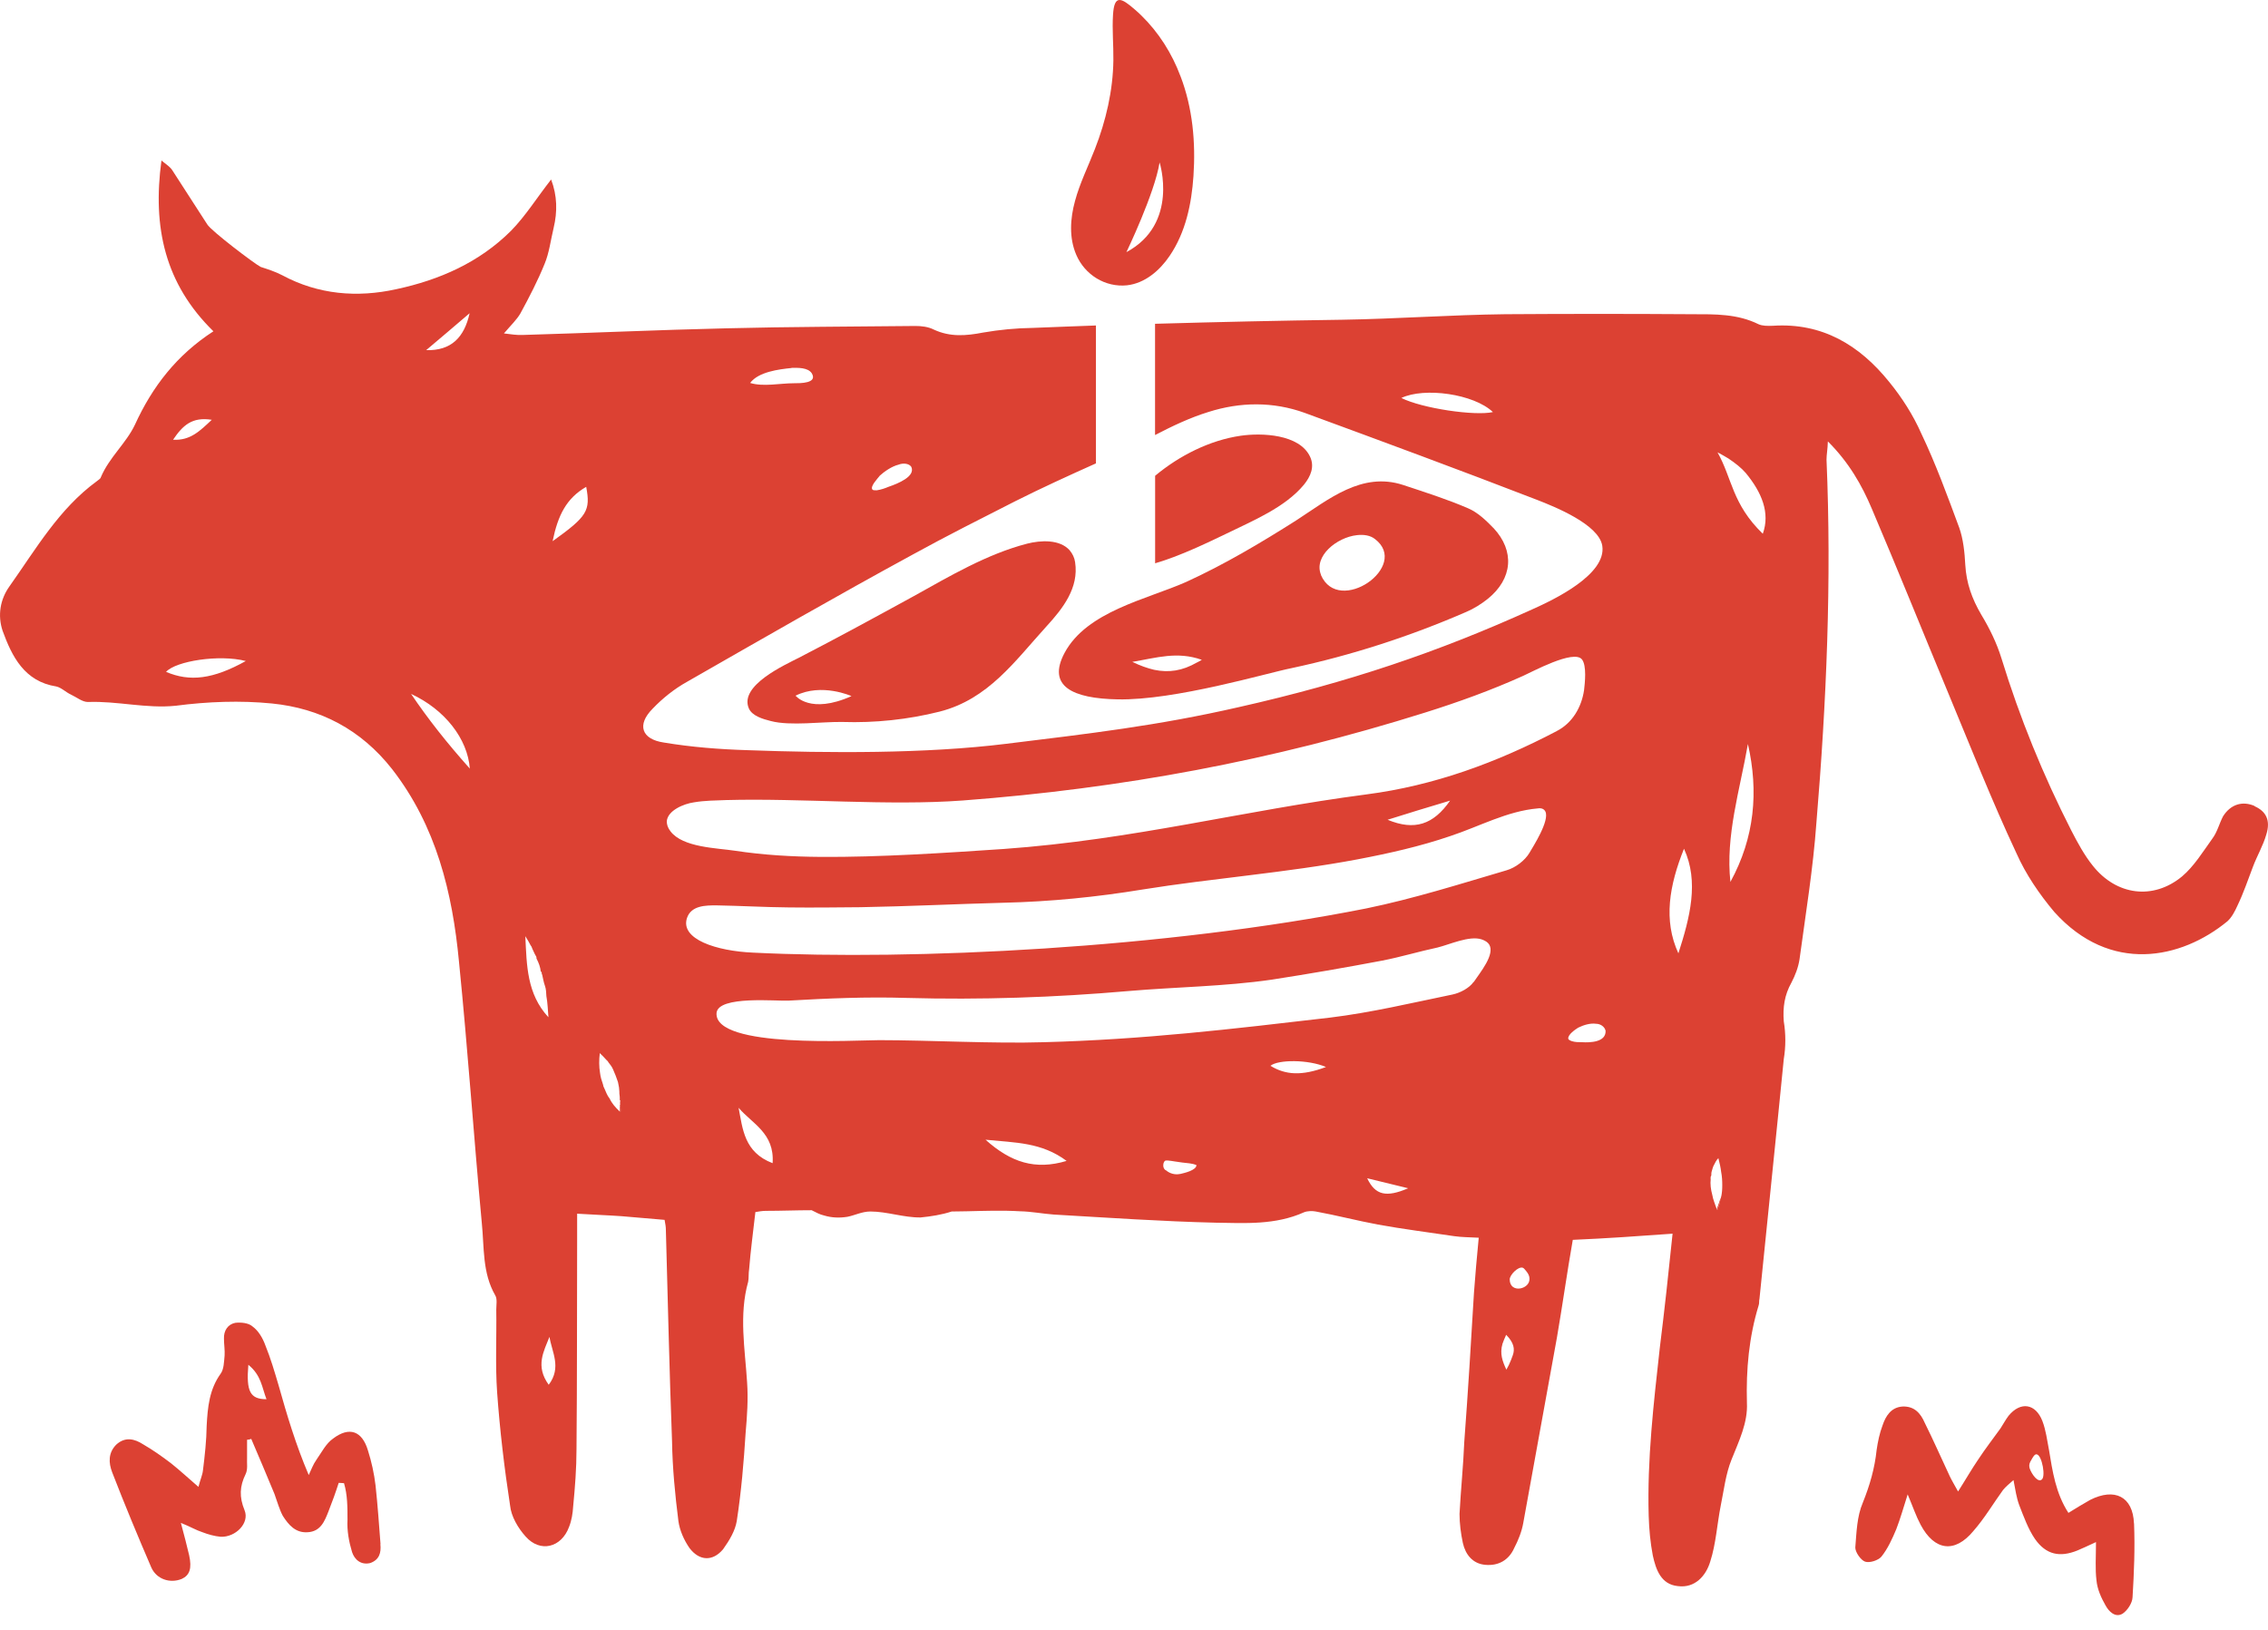<?xml version="1.0" encoding="UTF-8"?> <svg xmlns="http://www.w3.org/2000/svg" width="32" height="23" viewBox="0 0 32 23" fill="none"> <path d="M31.812 11.374C31.641 11.299 31.474 11.348 31.366 11.519C31.311 11.624 31.285 11.742 31.212 11.838C31.081 12.02 30.957 12.224 30.787 12.368C30.378 12.705 29.862 12.635 29.53 12.219C29.409 12.069 29.313 11.891 29.224 11.718C28.827 10.939 28.497 10.13 28.239 9.289C28.172 9.072 28.07 8.865 27.954 8.673C27.822 8.448 27.744 8.227 27.729 7.972C27.72 7.795 27.7 7.606 27.644 7.448C27.478 7 27.313 6.547 27.109 6.119C26.992 5.855 26.836 5.611 26.655 5.389C26.236 4.869 25.71 4.552 25.016 4.597C24.939 4.6 24.866 4.6 24.811 4.575C24.514 4.428 24.199 4.434 23.876 4.434C22.997 4.428 22.118 4.428 21.237 4.434C20.471 4.443 19.702 4.5 18.937 4.512C18.058 4.524 17.176 4.544 16.297 4.569V6.139C16.545 6.01 16.795 5.892 17.049 5.814C17.497 5.671 17.962 5.665 18.408 5.826C19.502 6.228 20.599 6.633 21.685 7.053C21.932 7.149 22.558 7.399 22.607 7.701C22.672 8.109 21.912 8.468 21.621 8.598C20.293 9.201 19.021 9.631 17.477 9.979C16.327 10.242 15.37 10.352 14.197 10.496C13.062 10.637 11.688 10.628 10.547 10.586C10.151 10.574 9.755 10.543 9.365 10.478C9.053 10.432 8.981 10.229 9.208 10.001C9.35 9.852 9.516 9.72 9.694 9.621C10.756 9.013 11.816 8.403 12.89 7.819C13.361 7.56 13.842 7.318 14.322 7.074C14.7 6.884 15.079 6.711 15.463 6.539V4.593C15.166 4.606 14.872 4.613 14.575 4.627C14.338 4.63 14.101 4.653 13.87 4.693C13.632 4.739 13.407 4.758 13.178 4.652C13.096 4.61 13 4.6 12.915 4.6C12.03 4.61 11.143 4.61 10.249 4.633C9.286 4.655 8.337 4.699 7.369 4.727C7.295 4.73 7.212 4.718 7.11 4.705C7.212 4.586 7.293 4.509 7.343 4.422C7.47 4.189 7.587 3.962 7.683 3.726C7.749 3.569 7.77 3.388 7.811 3.218C7.866 2.987 7.863 2.763 7.776 2.533C7.572 2.794 7.415 3.048 7.209 3.258C6.761 3.704 6.202 3.95 5.591 4.081C5.038 4.203 4.49 4.157 3.984 3.885C3.882 3.832 3.783 3.801 3.679 3.767C3.597 3.727 2.977 3.257 2.924 3.166C2.761 2.915 2.599 2.662 2.432 2.404C2.401 2.355 2.357 2.329 2.278 2.265C2.15 3.208 2.327 4.005 3.011 4.675C2.494 5.01 2.15 5.454 1.903 5.995C1.778 6.257 1.542 6.453 1.423 6.734C1.42 6.755 1.385 6.774 1.364 6.792C0.832 7.181 0.507 7.747 0.133 8.275C0.002 8.458 -0.036 8.685 0.037 8.902C0.168 9.262 0.343 9.616 0.794 9.687C0.866 9.703 0.928 9.768 0.998 9.8C1.085 9.841 1.161 9.906 1.24 9.906C1.656 9.89 2.063 10.002 2.48 9.959C2.931 9.9 3.393 9.883 3.836 9.927C4.517 9.995 5.093 10.294 5.532 10.853C6.155 11.655 6.384 12.596 6.476 13.572C6.6 14.804 6.684 16.034 6.798 17.259C6.833 17.601 6.804 17.962 6.987 18.278C7.019 18.33 7.002 18.415 7.002 18.482C7.008 18.868 6.987 19.258 7.014 19.647C7.052 20.178 7.116 20.717 7.197 21.245C7.212 21.398 7.308 21.562 7.416 21.682C7.621 21.915 7.921 21.84 8.029 21.547C8.065 21.456 8.081 21.357 8.087 21.257C8.113 20.99 8.134 20.72 8.134 20.451C8.143 19.473 8.14 18.488 8.143 17.498V17.127C8.378 17.142 8.573 17.148 8.768 17.162C8.969 17.18 9.173 17.197 9.377 17.214C9.389 17.28 9.395 17.314 9.395 17.355C9.423 18.352 9.444 19.342 9.482 20.337C9.488 20.716 9.525 21.095 9.572 21.465C9.59 21.596 9.65 21.732 9.729 21.846C9.869 22.03 10.058 22.036 10.203 21.861C10.293 21.735 10.372 21.602 10.395 21.465C10.46 21.044 10.494 20.633 10.52 20.224C10.541 19.983 10.558 19.745 10.541 19.506C10.512 19.04 10.424 18.557 10.556 18.088C10.567 18.033 10.559 17.975 10.57 17.907C10.591 17.646 10.626 17.384 10.658 17.104C10.707 17.096 10.754 17.087 10.806 17.087C11.02 17.087 11.234 17.078 11.452 17.078C11.512 17.108 11.566 17.139 11.63 17.153C11.737 17.185 11.845 17.188 11.955 17.171C12.063 17.15 12.162 17.096 12.281 17.096C12.515 17.096 12.752 17.183 12.989 17.18C13.14 17.165 13.285 17.142 13.428 17.096C13.492 17.096 13.571 17.093 13.632 17.093C13.888 17.087 14.146 17.078 14.394 17.093C14.554 17.096 14.706 17.127 14.868 17.139C15.63 17.183 16.39 17.236 17.156 17.254C17.566 17.26 17.994 17.289 18.399 17.107C18.448 17.087 18.52 17.087 18.565 17.096C18.865 17.151 19.15 17.226 19.441 17.28C19.796 17.345 20.154 17.389 20.518 17.444C20.623 17.459 20.732 17.459 20.864 17.466C20.837 17.743 20.815 17.994 20.797 18.238C20.755 18.942 20.713 19.644 20.66 20.346C20.646 20.687 20.611 21.023 20.593 21.363C20.593 21.498 20.611 21.637 20.64 21.774C20.677 21.938 20.779 22.067 20.957 22.082C21.141 22.099 21.289 22.016 21.365 21.844C21.422 21.735 21.471 21.613 21.493 21.487C21.653 20.612 21.809 19.745 21.967 18.876C22.045 18.425 22.107 17.975 22.191 17.496C22.659 17.476 23.116 17.444 23.599 17.409C23.541 17.973 23.485 18.487 23.419 19.017C23.332 19.802 23.239 20.596 23.262 21.39C23.268 21.584 23.285 21.768 23.32 21.95C23.364 22.152 23.437 22.358 23.672 22.382C23.914 22.415 24.071 22.237 24.131 22.034C24.211 21.786 24.227 21.507 24.278 21.249C24.323 21.029 24.348 20.802 24.431 20.596C24.537 20.331 24.662 20.075 24.648 19.796C24.635 19.322 24.677 18.867 24.813 18.422C24.825 18.39 24.816 18.358 24.825 18.329C24.938 17.202 25.057 16.07 25.168 14.944C25.197 14.772 25.197 14.588 25.168 14.413C25.153 14.217 25.177 14.042 25.276 13.866C25.328 13.766 25.372 13.654 25.39 13.538C25.477 12.894 25.582 12.255 25.628 11.614C25.771 9.903 25.844 8.198 25.771 6.487C25.771 6.412 25.787 6.341 25.79 6.229C26.087 6.525 26.27 6.846 26.411 7.181C26.778 8.043 27.124 8.903 27.485 9.772C27.801 10.531 28.102 11.298 28.451 12.041C28.582 12.337 28.774 12.618 28.984 12.868C29.773 13.746 30.774 13.538 31.428 13C31.49 12.943 31.533 12.859 31.568 12.782C31.655 12.601 31.716 12.419 31.788 12.23C31.845 12.078 31.932 11.931 31.976 11.776C32.04 11.574 31.97 11.448 31.813 11.378L31.812 11.374ZM19.772 5.616C20.096 5.461 20.796 5.558 21.064 5.815C20.808 5.872 20.066 5.763 19.772 5.616ZM12.41 6.715C12.48 6.651 12.584 6.58 12.678 6.557C12.742 6.531 12.826 6.539 12.858 6.588C12.919 6.723 12.672 6.823 12.538 6.869C12.487 6.89 12.433 6.91 12.369 6.919C12.334 6.919 12.319 6.919 12.308 6.907C12.276 6.862 12.383 6.752 12.41 6.717V6.715ZM11.169 5.191C11.256 5.19 11.399 5.184 11.454 5.268C11.539 5.411 11.288 5.408 11.204 5.408C11.003 5.408 10.773 5.461 10.584 5.404C10.701 5.247 10.989 5.211 11.169 5.193V5.191ZM2.988 5.924C2.823 6.079 2.685 6.22 2.442 6.205C2.579 6.002 2.71 5.88 2.988 5.924ZM2.343 9.481C2.48 9.328 3.096 9.231 3.468 9.328C3.006 9.585 2.678 9.624 2.343 9.481ZM6.626 4.42C6.551 4.758 6.37 4.951 6.013 4.941C6.217 4.767 6.422 4.597 6.626 4.42ZM5.8 9.792C6.277 10.013 6.597 10.425 6.629 10.846C6.306 10.484 6.038 10.145 5.8 9.792ZM7.491 13.346C7.5 13.355 7.506 13.378 7.512 13.391C7.528 13.421 7.538 13.452 7.557 13.484C7.57 13.498 7.57 13.518 7.57 13.527C7.602 13.588 7.624 13.648 7.63 13.711C7.645 13.717 7.645 13.72 7.642 13.732V13.736L7.645 13.742C7.645 13.742 7.645 13.745 7.651 13.76C7.662 13.806 7.671 13.863 7.688 13.909C7.706 13.959 7.706 14.008 7.709 14.056C7.727 14.152 7.73 14.258 7.738 14.355C7.432 14.024 7.432 13.622 7.412 13.211C7.441 13.259 7.467 13.299 7.49 13.346H7.491ZM7.742 19.541C7.551 19.278 7.671 19.071 7.753 18.865C7.785 19.077 7.928 19.296 7.742 19.541ZM7.797 7.637C7.872 7.27 7.992 7.031 8.271 6.87C8.334 7.207 8.286 7.287 7.797 7.637ZM8.746 15.69V15.687C8.682 15.626 8.632 15.569 8.602 15.503C8.567 15.459 8.551 15.413 8.53 15.365C8.523 15.35 8.51 15.325 8.51 15.31C8.489 15.25 8.472 15.195 8.466 15.14C8.451 15.049 8.451 14.954 8.463 14.861C8.501 14.896 8.538 14.938 8.565 14.967C8.568 14.967 8.58 14.976 8.58 14.985C8.609 15.023 8.632 15.049 8.65 15.091C8.676 15.152 8.698 15.203 8.719 15.269C8.724 15.307 8.736 15.338 8.736 15.371C8.739 15.39 8.739 15.413 8.739 15.431C8.745 15.462 8.745 15.492 8.745 15.525C8.757 15.539 8.757 15.541 8.745 15.548C8.753 15.554 8.753 15.559 8.745 15.563V15.566C8.753 15.574 8.753 15.579 8.745 15.581C8.753 15.585 8.754 15.59 8.746 15.595H8.745V15.6C8.745 15.6 8.746 15.603 8.746 15.604C8.746 15.604 8.747 15.605 8.748 15.607C8.757 15.633 8.757 15.652 8.757 15.687H8.745L8.746 15.69ZM10.421 15.632C10.61 15.856 10.931 15.989 10.901 16.414C10.498 16.261 10.479 15.929 10.421 15.632ZM13.905 16.083C14.33 16.126 14.694 16.118 15.049 16.382C14.604 16.515 14.263 16.403 13.905 16.083ZM16.65 16.566C16.585 16.581 16.507 16.563 16.452 16.515C16.434 16.511 16.42 16.488 16.414 16.463C16.411 16.431 16.414 16.399 16.44 16.379C16.443 16.376 16.461 16.376 16.475 16.376C16.542 16.382 16.608 16.397 16.681 16.405C16.746 16.414 16.821 16.414 16.882 16.442C16.876 16.517 16.708 16.553 16.65 16.567V16.566ZM17.925 15.04C18.034 14.95 18.46 14.95 18.709 15.057C18.364 15.186 18.137 15.169 17.925 15.04ZM19.29 16.627C19.516 16.681 19.677 16.721 19.869 16.768C19.56 16.9 19.405 16.868 19.29 16.627ZM20.791 13.857C20.73 13.944 20.602 14.011 20.494 14.034C19.921 14.152 19.347 14.289 18.765 14.36C17.356 14.524 16.141 14.669 14.725 14.707C14.016 14.729 13.111 14.678 12.404 14.678C12.089 14.678 10.075 14.8 10.11 14.295C10.131 14.044 10.971 14.131 11.129 14.12C11.679 14.088 12.232 14.065 12.785 14.082C13.836 14.111 14.88 14.076 15.922 13.985C16.597 13.927 17.275 13.921 17.945 13.824C18.466 13.743 18.983 13.654 19.505 13.555C19.766 13.504 20.023 13.426 20.282 13.371C20.453 13.329 20.732 13.199 20.905 13.256C20.957 13.274 20.989 13.296 21.01 13.326C21.1 13.467 20.879 13.728 20.794 13.857H20.791ZM21.344 19.126C21.33 19.169 21.308 19.22 21.289 19.262C21.28 19.278 21.268 19.301 21.254 19.328C21.199 19.21 21.158 19.103 21.199 18.963C21.212 18.927 21.228 18.885 21.251 18.836C21.362 18.948 21.376 19.039 21.344 19.126ZM21.301 18.054C21.301 17.991 21.419 17.87 21.484 17.889C21.503 17.895 21.516 17.918 21.533 17.936C21.568 17.978 21.58 18.011 21.58 18.045C21.586 18.197 21.301 18.257 21.301 18.054ZM21.58 12.034C21.516 12.143 21.382 12.245 21.257 12.281C20.602 12.474 19.945 12.682 19.278 12.819C16.434 13.383 12.889 13.555 10.626 13.443C10.108 13.421 9.594 13.253 9.693 12.954C9.753 12.776 9.958 12.776 10.108 12.776C10.45 12.782 10.793 12.802 11.131 12.805C11.467 12.809 11.806 12.805 12.139 12.802C12.814 12.79 13.488 12.757 14.159 12.739C14.819 12.724 15.476 12.658 16.122 12.552C17.103 12.394 18.148 12.316 19.152 12.127C19.594 12.043 20.04 11.943 20.463 11.798C20.872 11.663 21.265 11.445 21.696 11.408C21.751 11.399 21.786 11.417 21.804 11.451C21.868 11.58 21.629 11.949 21.58 12.034ZM19.578 11.568C19.86 11.48 20.137 11.393 20.46 11.298C20.224 11.637 19.959 11.726 19.578 11.568ZM21.964 10.317C21.117 10.761 20.235 11.086 19.281 11.21C17.529 11.439 16 11.848 14.165 11.98C13.349 12.035 12.403 12.098 11.579 12.092C11.173 12.089 10.771 12.066 10.37 12.005C10.114 11.966 9.635 11.96 9.461 11.732C9.42 11.68 9.408 11.634 9.408 11.589C9.42 11.437 9.647 11.342 9.792 11.322C9.944 11.296 10.095 11.296 10.247 11.29C11.306 11.261 12.531 11.374 13.585 11.296C15.832 11.126 17.948 10.734 20.108 10.055C20.579 9.907 21.041 9.74 21.489 9.538C21.609 9.486 22.206 9.158 22.321 9.306C22.389 9.394 22.362 9.637 22.35 9.74C22.314 9.979 22.187 10.203 21.963 10.317H21.964ZM22.322 14.707C22.273 14.707 22.223 14.707 22.177 14.692C22.145 14.68 22.136 14.674 22.127 14.659C22.118 14.599 22.232 14.524 22.267 14.502C22.342 14.465 22.436 14.435 22.52 14.447C22.58 14.447 22.641 14.487 22.654 14.546C22.66 14.707 22.438 14.714 22.322 14.707ZM23.681 13.453C23.466 12.987 23.552 12.495 23.76 11.977C23.975 12.443 23.844 12.946 23.681 13.453ZM24.281 16.889V16.904C24.281 16.904 24.28 16.906 24.28 16.908C24.28 16.909 24.28 16.909 24.278 16.911C24.278 16.911 24.278 16.914 24.277 16.915C24.277 16.918 24.275 16.921 24.274 16.924C24.272 16.934 24.271 16.941 24.269 16.952C24.265 16.978 24.257 17.003 24.248 17.029C24.243 17.044 24.237 17.059 24.231 17.073C24.23 17.075 24.227 17.073 24.228 17.07C24.225 17.073 24.225 17.07 24.225 17.07C24.199 16.995 24.169 16.923 24.16 16.865C24.137 16.78 24.129 16.707 24.137 16.639C24.133 16.633 24.133 16.629 24.137 16.627V16.621C24.133 16.616 24.133 16.611 24.137 16.607C24.146 16.592 24.146 16.586 24.146 16.569C24.146 16.556 24.146 16.547 24.15 16.534C24.16 16.5 24.169 16.458 24.191 16.425C24.201 16.405 24.21 16.385 24.227 16.363C24.236 16.351 24.242 16.351 24.245 16.342C24.262 16.408 24.278 16.48 24.284 16.535C24.297 16.601 24.3 16.664 24.3 16.725C24.3 16.782 24.297 16.834 24.284 16.891L24.281 16.889ZM24.415 12.445C24.344 11.795 24.548 11.149 24.662 10.499C24.814 11.169 24.758 11.818 24.415 12.445ZM24.872 7.532C24.437 7.111 24.441 6.751 24.233 6.383C24.287 6.412 24.332 6.436 24.387 6.47C24.485 6.536 24.569 6.602 24.632 6.675C24.857 6.948 24.978 7.237 24.872 7.532Z" fill="#DC4133"></path> <path d="M15.169 7.933C15.16 7.871 15.134 7.816 15.092 7.765C14.951 7.608 14.683 7.623 14.491 7.672C13.925 7.819 13.402 8.129 12.895 8.411C12.358 8.705 11.815 9.001 11.275 9.28C11.074 9.383 10.428 9.673 10.565 9.995C10.611 10.104 10.768 10.148 10.876 10.175C11.152 10.248 11.604 10.182 11.886 10.188C12.346 10.203 12.811 10.154 13.257 10.042C13.944 9.867 14.319 9.329 14.764 8.84C15 8.583 15.224 8.293 15.169 7.934V7.933ZM11.225 9.817C11.594 9.633 12.014 9.823 12.014 9.823C11.432 10.084 11.225 9.817 11.225 9.817Z" fill="#DC4133"></path> <path d="M18.399 6.838C18.133 7.161 17.676 7.348 17.307 7.529C17.016 7.669 16.638 7.85 16.298 7.949V6.714C16.638 6.43 17.069 6.212 17.505 6.149C17.799 6.106 18.331 6.125 18.483 6.442C18.552 6.585 18.492 6.723 18.399 6.838Z" fill="#DC4133"></path> <path d="M24.225 17.065H24.224C24.224 17.065 24.224 17.07 24.227 17.067C24.225 17.07 24.228 17.072 24.23 17.07C24.236 17.056 24.242 17.041 24.246 17.026C24.251 17.012 24.256 16.996 24.259 16.983C24.263 16.972 24.266 16.961 24.268 16.949C24.269 16.946 24.271 16.941 24.271 16.938C24.274 16.93 24.275 16.923 24.275 16.912C24.275 16.915 24.274 16.918 24.272 16.921C24.257 16.969 24.24 17.016 24.224 17.064L24.225 17.065ZM8.751 15.612C8.751 15.612 8.751 15.61 8.75 15.609C8.75 15.607 8.748 15.606 8.748 15.604V15.695H8.76V15.692C8.76 15.656 8.76 15.638 8.751 15.612Z" fill="#DC4133"></path> <path d="M5.369 21.79C5.348 21.52 5.329 21.24 5.299 20.964C5.279 20.794 5.242 20.627 5.191 20.466C5.108 20.19 4.927 20.128 4.7 20.3C4.6 20.369 4.54 20.492 4.466 20.597C4.417 20.666 4.391 20.741 4.356 20.815C4.173 20.386 4.048 19.967 3.931 19.55C3.874 19.357 3.818 19.166 3.743 18.982C3.708 18.885 3.647 18.779 3.564 18.719C3.507 18.667 3.399 18.658 3.32 18.667C3.216 18.687 3.155 18.776 3.16 18.891C3.16 18.969 3.174 19.052 3.169 19.127C3.16 19.219 3.16 19.32 3.113 19.385C2.953 19.608 2.93 19.858 2.916 20.119C2.913 20.329 2.89 20.535 2.864 20.746C2.857 20.815 2.825 20.881 2.8 20.982C2.653 20.855 2.535 20.746 2.413 20.649C2.287 20.553 2.157 20.461 2.017 20.38C1.9 20.305 1.766 20.269 1.639 20.387C1.527 20.501 1.53 20.64 1.583 20.777C1.757 21.227 1.943 21.674 2.135 22.12C2.209 22.285 2.398 22.348 2.564 22.281C2.677 22.229 2.709 22.132 2.669 21.948C2.634 21.804 2.601 21.668 2.552 21.49C2.692 21.546 2.768 21.594 2.857 21.622C2.934 21.652 3.026 21.678 3.113 21.686C3.324 21.695 3.524 21.493 3.451 21.313C3.373 21.122 3.382 20.973 3.465 20.803C3.5 20.732 3.481 20.649 3.486 20.565V20.317C3.506 20.317 3.524 20.312 3.545 20.305C3.654 20.562 3.768 20.826 3.873 21.083C3.911 21.188 3.941 21.297 3.989 21.389C4.072 21.52 4.171 21.634 4.341 21.622C4.523 21.612 4.58 21.468 4.636 21.324C4.688 21.192 4.737 21.057 4.779 20.925C4.811 20.925 4.833 20.93 4.854 20.93C4.903 21.096 4.903 21.267 4.903 21.445C4.894 21.599 4.924 21.759 4.967 21.901C5.002 22.009 5.093 22.088 5.223 22.057C5.351 22.012 5.38 21.913 5.367 21.79H5.369ZM3.504 19.259C3.687 19.408 3.695 19.578 3.76 19.745C3.529 19.745 3.472 19.636 3.504 19.259Z" fill="#DC4133"></path> <path d="M30.109 21.498C30.094 21.117 29.836 20.992 29.492 21.165C29.393 21.22 29.291 21.283 29.184 21.349C29.003 21.068 28.96 20.763 28.91 20.461C28.883 20.323 28.867 20.184 28.817 20.053C28.721 19.805 28.509 19.773 28.34 19.978C28.3 20.03 28.265 20.096 28.226 20.156C28.122 20.3 28.014 20.44 27.915 20.59C27.819 20.73 27.732 20.883 27.627 21.047C27.574 20.95 27.54 20.895 27.51 20.832C27.392 20.581 27.28 20.325 27.156 20.076C27.099 19.945 27.012 19.842 26.846 19.848C26.684 19.857 26.606 19.98 26.561 20.116C26.52 20.224 26.495 20.343 26.478 20.461C26.451 20.719 26.382 20.959 26.283 21.205C26.2 21.398 26.194 21.626 26.177 21.838C26.177 21.905 26.255 22.016 26.315 22.037C26.379 22.059 26.501 22.019 26.545 21.967C26.635 21.855 26.699 21.714 26.756 21.577C26.811 21.433 26.855 21.281 26.916 21.088C26.99 21.263 27.033 21.393 27.099 21.517C27.294 21.884 27.581 21.922 27.843 21.605C28.002 21.424 28.124 21.215 28.262 21.025C28.3 20.979 28.349 20.938 28.409 20.886C28.436 21.025 28.451 21.134 28.489 21.237C28.553 21.401 28.616 21.577 28.712 21.717C28.87 21.942 29.065 21.979 29.312 21.879C29.388 21.847 29.452 21.817 29.573 21.761C29.573 21.973 29.56 22.138 29.58 22.302C29.592 22.428 29.646 22.546 29.708 22.655C29.752 22.736 29.842 22.833 29.947 22.772C30.014 22.729 30.086 22.623 30.089 22.539C30.11 22.192 30.124 21.847 30.11 21.498H30.109ZM28.797 20.886C28.729 20.913 28.639 20.751 28.633 20.702C28.627 20.667 28.639 20.636 28.659 20.605C28.68 20.567 28.707 20.516 28.736 20.523C28.811 20.529 28.873 20.86 28.799 20.884L28.797 20.886Z" fill="#DC4133"></path> <path d="M24.283 16.9C24.272 16.956 24.254 17.015 24.231 17.071C24.231 17.071 24.225 17.071 24.225 17.065C24.248 17.009 24.265 16.956 24.282 16.9H24.283Z" fill="#DC4133"></path> <path d="M8.757 15.692H8.75V15.598C8.757 15.632 8.757 15.658 8.757 15.692Z" fill="#DC4133"></path> <path d="M16.656 1.076C16.536 0.754 16.348 0.457 16.103 0.218C16.074 0.19 16.047 0.164 16.016 0.138C15.821 -0.032 15.722 -0.083 15.704 0.207C15.69 0.422 15.712 0.636 15.709 0.851C15.703 1.279 15.605 1.702 15.448 2.104C15.354 2.347 15.236 2.583 15.168 2.835C15.099 3.085 15.082 3.358 15.186 3.597C15.306 3.877 15.594 4.058 15.902 4.026C16.155 3.997 16.362 3.818 16.502 3.612C16.729 3.279 16.812 2.878 16.839 2.484C16.871 2.008 16.828 1.524 16.656 1.075V1.076ZM15.893 3.558C15.893 3.558 16.292 2.729 16.361 2.292C16.361 2.292 16.639 3.158 15.893 3.558Z" fill="#DC4133"></path> <path d="M21.073 7.453C20.968 7.344 20.848 7.229 20.712 7.172C20.418 7.045 20.103 6.945 19.795 6.843C19.213 6.654 18.747 7.046 18.291 7.342C17.79 7.66 17.275 7.966 16.734 8.213C16.181 8.458 15.334 8.626 15.02 9.214C14.769 9.685 15.136 9.857 15.768 9.869C16.576 9.886 17.881 9.496 18.22 9.429C19.067 9.248 19.892 8.981 20.688 8.635C20.796 8.589 20.901 8.523 20.991 8.451C21.343 8.167 21.375 7.775 21.072 7.451L21.073 7.453ZM16.887 9.349C16.682 9.467 16.491 9.495 16.285 9.452C16.189 9.43 16.084 9.392 15.976 9.34C16.321 9.282 16.609 9.188 16.957 9.311C16.935 9.323 16.909 9.34 16.888 9.349H16.887ZM18.639 8.113C18.53 7.848 18.863 7.583 19.143 7.552C19.242 7.54 19.335 7.555 19.399 7.606C19.903 7.989 18.887 8.696 18.637 8.113H18.639Z" fill="#DC4133"></path> </svg> 
